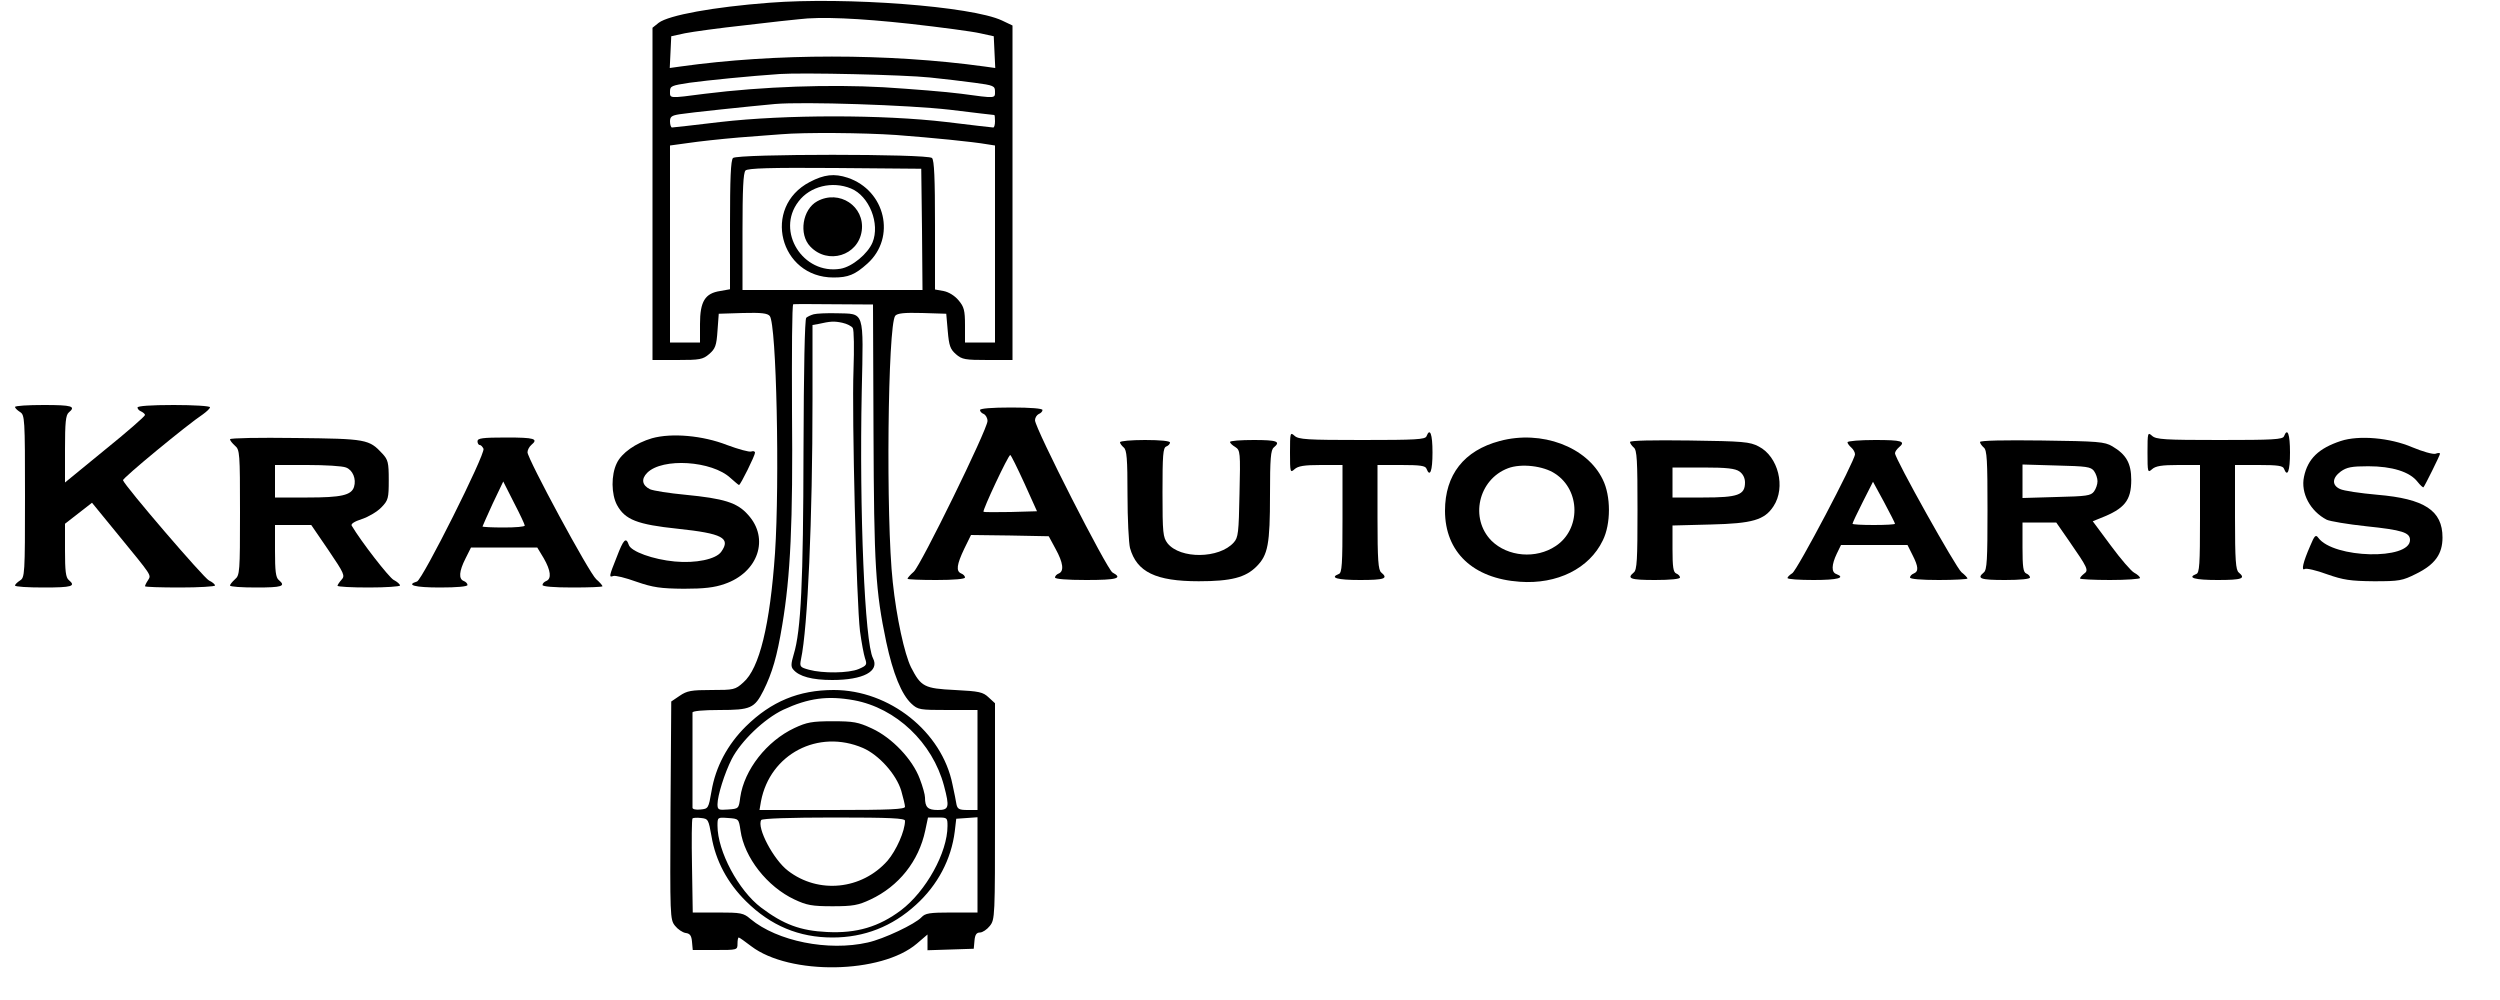<?xml version="1.0" standalone="no"?>
<!DOCTYPE svg PUBLIC "-//W3C//DTD SVG 20010904//EN"
 "http://www.w3.org/TR/2001/REC-SVG-20010904/DTD/svg10.dtd">
<svg version="1.0" xmlns="http://www.w3.org/2000/svg"
 width="1000pt" height="400pt" viewBox="0 0 1000 400"
 preserveAspectRatio="xMidYMid meet">

<g transform="translate(0,400) scale(0.1,-0.1)"
fill="#000000" stroke="none">
<path d="M3077 3989 c-224 -17 -402 -50 -442 -80 l-25 -20 0 -665 0 -664 99 0
c91 0 102 2 128 24 24 21 29 33 33 93 l5 68 96 3 c75 2 99 -1 108 -12 27 -32
40 -662 21 -949 -20 -286 -62 -461 -127 -517 -32 -29 -38 -30 -127 -30 -80 0
-98 -3 -127 -23 l-34 -23 -3 -435 c-2 -425 -2 -437 18 -462 11 -14 30 -27 43
-29 17 -2 23 -11 25 -35 l3 -33 90 0 c88 0 89 0 89 25 0 14 2 25 5 25 3 0 25
-16 50 -35 154 -117 521 -111 663 11 l42 36 0 -32 0 -31 93 3 92 3 3 33 c2 23
8 32 22 32 10 0 28 12 39 26 21 26 21 37 21 459 l0 432 -25 23 c-23 22 -38 25
-135 30 -123 6 -136 13 -176 91 -26 53 -58 198 -73 341 -28 254 -20 1028 10
1065 9 10 35 13 108 11 l96 -3 6 -69 c5 -59 10 -73 33 -93 24 -21 37 -23 127
-23 l99 0 0 669 0 669 -42 20 c-121 57 -625 95 -931 71z m561 -84 c125 -14
252 -31 282 -38 l55 -12 3 -64 3 -63 -43 6 c-384 53 -838 53 -1216 0 l-43 -6
3 63 3 64 55 12 c30 6 138 21 240 32 102 12 199 23 215 24 87 11 241 4 443
-18z m82 -215 c52 -5 132 -15 178 -21 77 -10 82 -13 82 -35 0 -28 5 -28 -135
-9 -60 8 -200 19 -311 26 -216 12 -481 3 -714 -26 -146 -19 -140 -19 -140 9 0
22 6 24 78 35 73 10 243 27 362 35 89 6 497 -3 600 -14z m80 -129 c96 -12 176
-21 177 -21 2 0 3 -11 3 -25 0 -14 -3 -25 -7 -25 -5 0 -89 10 -188 22 -254 30
-643 30 -904 0 -101 -12 -188 -22 -193 -22 -4 0 -8 11 -8 24 0 19 6 24 38 29
35 6 283 32 382 41 114 10 534 -4 700 -23z m-215 -101 c145 -11 306 -27 363
-37 l32 -5 0 -394 0 -394 -60 0 -60 0 0 69 c0 60 -4 74 -26 100 -15 18 -39 33
-60 37 l-34 6 0 257 c0 187 -3 260 -12 269 -17 17 -779 17 -796 0 -9 -9 -12
-82 -12 -269 l0 -256 -39 -7 c-61 -9 -81 -42 -81 -132 l0 -74 -60 0 -60 0 0
394 0 394 73 10 c39 6 131 16 202 22 72 5 148 12 170 13 94 8 330 6 460 -3z
m103 -377 l2 -243 -360 0 -360 0 0 233 c0 169 3 236 12 245 9 9 97 12 358 10
l345 -3 3 -242z m-194 -810 c2 -537 8 -636 51 -841 27 -126 61 -210 101 -247
26 -24 33 -25 145 -25 l119 0 0 -200 0 -200 -40 0 c-33 0 -40 4 -44 22 -2 13
-9 48 -16 80 -42 211 -252 378 -475 378 -140 0 -250 -46 -351 -145 -74 -73
-122 -163 -138 -260 -12 -69 -13 -70 -44 -73 -18 -2 -32 1 -32 7 0 6 0 92 0
191 0 99 0 185 0 190 0 6 43 10 108 10 125 0 140 7 176 78 35 71 54 135 75
262 33 197 43 408 39 858 -1 232 0 423 5 425 4 1 77 1 163 0 l156 -1 2 -509z
m-78 -1074 c168 -31 314 -169 360 -342 23 -87 20 -97 -25 -97 -40 0 -51 11
-51 50 0 11 -9 44 -21 75 -29 78 -111 164 -191 201 -56 26 -74 29 -158 29 -82
0 -103 -4 -152 -27 -111 -52 -201 -167 -217 -277 -6 -46 -6 -46 -49 -49 -38
-3 -42 -1 -42 21 0 34 28 124 57 181 37 72 130 161 206 197 101 47 178 57 283
38z m36 -191 c64 -28 133 -105 153 -171 8 -28 15 -57 15 -64 0 -10 -57 -13
-291 -13 l-291 0 6 35 c36 189 229 290 408 213z m-606 -353 c16 -97 64 -187
138 -260 99 -98 212 -145 346 -145 127 0 239 44 334 131 87 79 141 182 155
293 l6 51 43 3 42 3 0 -190 0 -191 -103 0 c-90 0 -106 -3 -121 -19 -25 -27
-151 -87 -215 -101 -158 -36 -362 5 -469 94 -28 24 -37 26 -131 26 l-100 0 -3
186 c-2 102 -1 188 2 190 2 3 18 4 34 2 29 -3 30 -6 42 -73z m116 23 c15 -108
107 -225 216 -276 49 -23 70 -27 152 -27 82 0 103 4 152 27 113 53 193 153
219 276 l11 52 39 0 c38 0 39 -1 39 -34 0 -106 -86 -261 -186 -337 -88 -66
-177 -93 -296 -87 -106 5 -174 30 -264 98 -90 68 -174 225 -174 327 0 34 0 34
42 31 43 -3 43 -3 50 -50z m658 39 c0 -41 -35 -119 -70 -160 -103 -116 -276
-134 -398 -40 -58 44 -126 173 -107 203 4 6 116 10 291 10 228 0 284 -3 284
-13z"/>
<path d="M3239 3272 c-192 -100 -121 -382 95 -382 59 0 86 11 136 56 115 104
72 292 -79 343 -54 18 -95 13 -152 -17z m165 -26 c73 -30 117 -141 86 -216
-19 -45 -81 -97 -128 -105 -150 -25 -260 150 -168 269 46 61 135 83 210 52z"/>
<path d="M3269 3195 c-59 -32 -75 -132 -28 -181 70 -74 192 -37 206 63 13 98
-90 166 -178 118z"/>
<path d="M3255 2743 c-11 -3 -24 -9 -30 -14 -6 -6 -10 -204 -11 -532 -1 -525
-10 -719 -39 -814 -11 -37 -12 -50 -2 -61 23 -28 76 -42 156 -42 124 0 190 35
163 87 -33 62 -55 589 -45 1068 7 328 13 309 -101 312 -39 1 -80 -1 -91 -4z
m156 -55 c5 -7 6 -83 3 -168 -7 -185 12 -931 26 -1045 6 -44 15 -93 20 -108 9
-26 7 -29 -25 -43 -40 -17 -144 -18 -199 -3 -36 10 -38 12 -32 42 27 126 46
562 46 1039 l0 298 23 4 c49 11 63 12 96 5 19 -4 38 -14 42 -21z"/>
<path d="M60 2372 c0 -4 9 -13 20 -20 19 -12 20 -23 20 -337 0 -314 -1 -325
-20 -337 -11 -7 -20 -16 -20 -20 0 -5 52 -8 115 -8 113 0 130 5 100 30 -12 10
-15 36 -15 119 l0 106 54 42 54 42 103 -126 c140 -171 134 -162 121 -184 -7
-10 -12 -21 -12 -24 0 -3 63 -5 140 -5 77 0 140 4 140 8 0 5 -11 14 -24 20
-20 9 -336 377 -344 401 -3 8 259 224 320 264 15 11 28 23 28 28 0 5 -65 9
-145 9 -93 0 -145 -4 -145 -10 0 -6 7 -13 15 -16 8 -4 15 -10 15 -14 0 -5 -72
-68 -160 -139 l-160 -131 0 134 c0 106 3 136 15 146 30 25 13 30 -100 30 -63
0 -115 -3 -115 -8z"/>
<path d="M3920 2360 c0 -6 7 -13 15 -16 8 -4 15 -16 15 -28 0 -33 -267 -578
-295 -603 -14 -12 -25 -25 -25 -28 0 -3 52 -5 115 -5 72 0 115 4 115 10 0 6
-7 13 -15 16 -22 9 -18 36 12 99 l27 55 156 -2 155 -3 27 -50 c31 -56 35 -90
13 -99 -8 -3 -15 -10 -15 -16 0 -6 46 -10 125 -10 123 0 148 7 105 30 -22 12
-310 577 -310 609 0 10 7 21 15 25 8 3 15 10 15 16 0 6 -46 10 -125 10 -79 0
-125 -4 -125 -10z m177 -292 l51 -113 -105 -3 c-58 -1 -107 -1 -109 1 -5 5 99
227 107 227 3 0 28 -51 56 -112z"/>
<path d="M5160 2190 c0 -80 1 -82 18 -67 14 13 39 17 105 17 l87 0 0 -215 c0
-182 -2 -217 -15 -221 -38 -15 -6 -24 85 -24 99 0 114 6 85 30 -12 10 -15 48
-15 221 l0 209 95 0 c76 0 97 -3 101 -15 14 -36 24 -9 24 65 0 74 -10 101 -24
65 -5 -13 -43 -15 -257 -15 -221 0 -255 2 -271 17 -17 15 -18 13 -18 -67z"/>
<path d="M8590 2190 c0 -80 1 -82 18 -67 14 13 39 17 105 17 l87 0 0 -215 c0
-182 -2 -217 -15 -221 -38 -15 -6 -24 85 -24 99 0 114 6 85 30 -12 10 -15 48
-15 221 l0 209 95 0 c76 0 97 -3 101 -15 14 -36 24 -9 24 65 0 74 -10 101 -24
65 -5 -13 -43 -15 -257 -15 -221 0 -255 2 -271 17 -17 15 -18 13 -18 -67z"/>
<path d="M2608 2247 c-65 -19 -122 -59 -141 -100 -23 -47 -22 -124 1 -167 32
-59 81 -78 243 -95 179 -19 213 -37 174 -92 -21 -30 -102 -47 -186 -39 -86 8
-176 40 -184 67 -11 32 -21 22 -48 -49 -31 -77 -32 -83 -14 -76 8 3 49 -7 93
-23 67 -23 96 -27 189 -28 82 0 123 5 163 19 135 46 181 182 94 277 -43 49
-97 65 -251 80 -64 6 -127 16 -141 22 -32 16 -36 41 -11 66 61 61 259 48 333
-21 17 -15 32 -28 34 -28 6 0 64 118 64 129 0 6 -7 8 -15 5 -8 -3 -51 9 -97
26 -97 38 -221 49 -300 27z"/>
<path d="M920 2243 c0 -5 9 -16 20 -26 19 -16 20 -29 20 -267 0 -238 -1 -251
-20 -267 -11 -10 -20 -21 -20 -25 0 -5 47 -8 105 -8 103 0 120 5 90 30 -12 10
-15 36 -15 116 l0 104 73 0 72 0 69 -101 c63 -93 67 -102 52 -118 -9 -10 -16
-21 -16 -24 0 -4 56 -7 125 -7 69 0 125 4 125 8 0 5 -11 15 -25 22 -19 10
-130 153 -168 217 -5 7 10 17 41 27 27 9 62 30 78 47 27 28 29 36 29 109 0 70
-3 81 -25 105 -54 58 -63 60 -347 63 -145 2 -263 0 -263 -5z m464 -113 c27
-10 42 -46 32 -78 -11 -33 -51 -42 -186 -42 l-130 0 0 65 0 65 129 0 c71 0
141 -4 155 -10z"/>
<path d="M1910 2235 c0 -8 4 -15 9 -15 5 0 11 -7 15 -15 8 -21 -244 -524 -266
-531 -46 -14 -9 -24 92 -24 69 0 110 4 110 10 0 6 -7 13 -15 16 -21 8 -19 39
7 90 l22 44 132 0 133 0 26 -43 c28 -49 32 -82 10 -91 -8 -3 -15 -10 -15 -16
0 -6 44 -10 120 -10 66 0 120 2 120 5 0 3 -11 16 -25 28 -28 24 -275 482 -275
508 0 9 7 22 15 29 30 25 13 30 -100 30 -96 0 -115 -3 -115 -15z m189 -337 c1
-5 -37 -8 -84 -8 -47 0 -85 2 -85 4 0 2 19 43 41 92 l42 88 43 -85 c24 -46 43
-87 43 -91z"/>
<path d="M5999 2236 c-143 -38 -219 -135 -219 -279 0 -165 112 -271 299 -284
150 -11 278 53 332 165 33 66 33 178 0 244 -63 131 -245 199 -412 154z m222
-131 c102 -67 102 -223 2 -289 -79 -53 -192 -43 -257 21 -88 89 -53 245 66
290 52 20 142 10 189 -22z"/>
<path d="M9363 2236 c-88 -29 -132 -71 -147 -143 -14 -65 25 -138 91 -172 13
-6 83 -18 158 -26 144 -15 175 -25 175 -55 0 -81 -306 -74 -367 9 -10 14 -15
9 -32 -32 -29 -66 -37 -102 -22 -93 6 4 46 -5 89 -21 66 -23 93 -27 187 -28
103 0 114 2 170 30 75 37 105 79 105 145 0 108 -72 155 -261 171 -68 6 -135
16 -149 23 -33 15 -32 44 3 70 24 17 43 21 110 21 95 0 166 -22 197 -62 11
-14 22 -24 24 -22 6 7 66 128 66 134 0 4 -8 4 -18 0 -11 -3 -52 9 -93 26 -88
38 -214 49 -286 25z"/>
<path d="M4480 2231 c0 -5 7 -14 15 -21 12 -10 15 -44 15 -189 0 -97 5 -193
10 -213 27 -96 103 -133 275 -133 130 0 187 15 231 59 46 46 54 89 54 287 0
145 3 179 15 189 29 24 14 30 -80 30 -52 0 -95 -3 -95 -8 0 -4 9 -13 21 -20
20 -13 21 -20 17 -187 -3 -156 -5 -175 -23 -195 -58 -65 -214 -67 -265 -3 -18
24 -20 40 -20 203 0 149 2 179 15 184 8 3 15 10 15 16 0 6 -38 10 -100 10 -55
0 -100 -4 -100 -9z"/>
<path d="M6520 2232 c0 -5 7 -15 15 -22 13 -10 15 -51 15 -250 0 -199 -2 -240
-15 -250 -29 -24 -14 -30 85 -30 62 0 100 4 100 10 0 6 -7 13 -15 16 -12 5
-15 26 -15 99 l0 93 153 4 c167 4 215 18 251 73 50 76 19 199 -59 239 -36 19
-61 21 -277 24 -147 2 -238 0 -238 -6z m438 -118 c14 -10 22 -26 22 -44 0 -50
-28 -60 -167 -60 l-123 0 0 60 0 60 123 0 c95 0 128 -4 145 -16z"/>
<path d="M7390 2231 c0 -5 7 -14 15 -21 8 -7 15 -19 15 -27 0 -25 -231 -464
-251 -476 -11 -7 -19 -15 -19 -19 0 -5 47 -8 105 -8 96 0 129 9 90 24 -20 7
-19 37 2 81 l17 35 133 0 133 0 20 -40 c24 -47 25 -66 5 -74 -8 -3 -15 -10
-15 -16 0 -6 43 -10 115 -10 63 0 115 3 115 6 0 3 -11 15 -24 25 -22 18 -266
454 -266 476 0 6 7 16 15 23 30 25 13 30 -95 30 -60 0 -110 -4 -110 -9z m190
-326 c0 -3 -38 -5 -85 -5 -47 0 -85 2 -85 5 0 3 18 42 41 87 l41 81 44 -81
c24 -45 44 -84 44 -87z"/>
<path d="M7920 2232 c0 -5 7 -15 15 -22 13 -10 15 -51 15 -250 0 -199 -2 -240
-15 -250 -29 -24 -14 -30 85 -30 62 0 100 4 100 10 0 6 -7 13 -15 16 -12 5
-15 26 -15 105 l0 99 68 0 67 0 50 -72 c76 -110 81 -119 61 -133 -9 -7 -16
-15 -16 -19 0 -3 54 -6 120 -6 66 0 120 4 120 8 0 5 -10 14 -23 21 -12 6 -55
56 -94 109 l-72 97 32 13 c95 37 122 70 122 152 0 67 -20 102 -76 135 -31 18
-55 20 -281 23 -151 2 -248 0 -248 -6z m456 -116 c8 -11 14 -29 14 -41 0 -12
-6 -30 -14 -41 -13 -17 -29 -19 -150 -22 l-136 -4 0 67 0 67 136 -4 c121 -3
137 -5 150 -22z"/>
</g>
</svg>
